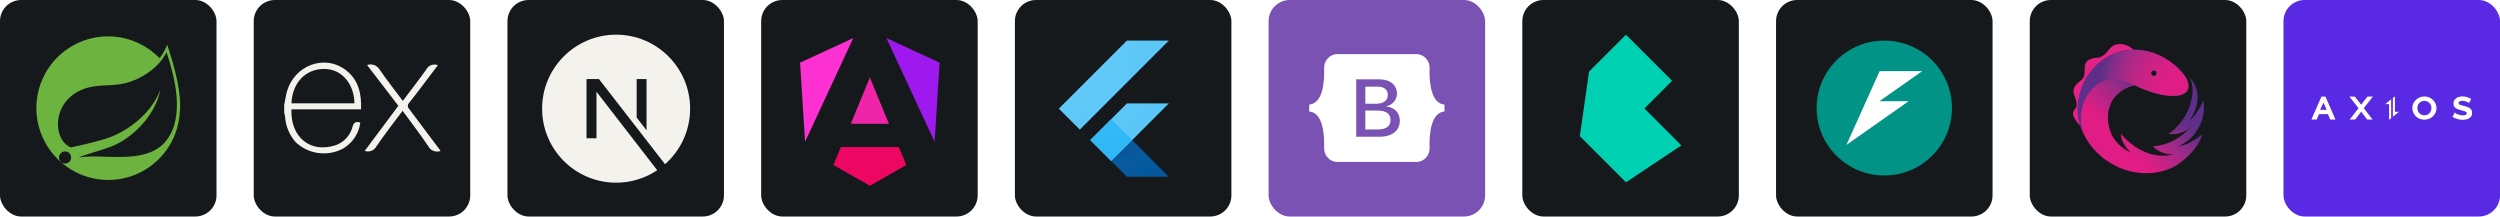 <svg width="554.25" height="48" viewBox="0 0 2956 256" 
        fill="none" xmlns="http://www.w3.org/2000/svg" xmlns:xlink="http://www.w3.org/1999/xlink" version="1.1">
        <defs>
            



<linearGradient id="icon_4_linearGradient" x1="77.554" y1="240.036" x2="178.266" y2="185.205" gradientUnits="userSpaceOnUse">
<stop stop-color="#1A237E" stop-opacity="0.4"/>
<stop offset="1" stop-color="#1A237E" stop-opacity="0"/>
</linearGradient>
<radialGradient id="icon_4_radialGradient" cx="0" cy="0" r="1" gradientUnits="userSpaceOnUse" gradientTransform="translate(55.658 58.974) scale(196.917 196.917)">
<stop stop-color="white" stop-opacity="0.1"/>
<stop offset="1" stop-color="white" stop-opacity="0"/>
</radialGradient>



<linearGradient id="icon_8_linearGradient1" x1="69.499" y1="192.625" x2="149.155" y2="108.578" gradientUnits="userSpaceOnUse">
<stop stop-color="#E01D84"/>
<stop offset="0.401" stop-color="#DF1D85"/>
<stop offset="0.77" stop-color="#932C87"/>
<stop offset="1" stop-color="#5D2F88"/>
</linearGradient>
<radialGradient id="icon_8_radialGradient1" cx="0" cy="0" r="1" gradientUnits="userSpaceOnUse" gradientTransform="translate(171.215 102.819) rotate(0.184) scale(87.971 98.78)">
<stop stop-color="#E01D84"/>
<stop offset="0.139" stop-color="#DE1E85"/>
<stop offset="0.285" stop-color="#D62085"/>
<stop offset="0.434" stop-color="#C92386"/>
<stop offset="0.586" stop-color="#B72786"/>
<stop offset="0.739" stop-color="#9D2B87"/>
<stop offset="0.891" stop-color="#7C2E88"/>
<stop offset="1" stop-color="#5D2F88"/>
</radialGradient>
<linearGradient id="icon_8_linearGradient3" x1="92.698" y1="79.88" x2="125.799" y2="79.88" gradientUnits="userSpaceOnUse">
<stop stop-color="#E01D84"/>
<stop offset="0.238" stop-color="#DA1E85"/>
<stop offset="0.658" stop-color="#C72085"/>
<stop offset="0.999" stop-color="#B52284"/>
</linearGradient>

        </defs>
        
            <g transform="translate(0, 0)">
                <svg width="256" height="256" title="Spring Boot" viewBox="0 0 256 256" fill="none" xmlns="http://www.w3.org/2000/svg" id="springboot">
<style>
#springboot {
    rect {fill: #15191C}

    @media (prefers-color-scheme: light) {
        rect {fill: #F4F2ED}
    }
}
</style>
<rect width="256" height="256" rx="25" fill="#15191C"/>
<path d="M197.791 52.934C195.431 58.596 192.376 63.942 188.697 68.85C180.819 60.7 171.387 54.214 160.958 49.773C150.529 45.333 139.315 43.03 127.981 43C116.646 42.97 105.42 45.214 94.968 49.599C84.516 53.984 75.049 60.421 67.129 68.529C59.208 76.636 52.994 86.251 48.855 96.802C44.715 107.354 42.734 118.629 43.029 129.96C43.323 141.291 45.888 152.448 50.57 162.77C55.253 173.092 61.958 182.37 70.289 190.056L73.438 192.854C85.385 202.93 99.887 209.502 115.339 211.844C130.791 214.185 146.59 212.204 160.985 206.12C175.381 200.036 187.812 190.086 196.901 177.372C205.99 164.659 211.383 149.677 212.483 134.088C214.932 112.75 208.46 85.466 197.791 52.934ZM82.532 190.755C81.633 191.86 80.427 192.674 79.065 193.094C77.703 193.513 76.248 193.519 74.883 193.112C73.517 192.705 72.304 191.902 71.395 190.805C70.486 189.708 69.922 188.366 69.776 186.949C69.629 185.531 69.906 184.103 70.571 182.843C71.236 181.583 72.26 180.548 73.513 179.87C74.766 179.192 76.192 178.9 77.61 179.032C79.029 179.164 80.377 179.713 81.483 180.611C82.933 181.84 83.853 183.581 84.048 185.472C84.244 187.363 83.701 189.256 82.532 190.755ZM197.267 165.395C176.454 193.204 131.679 183.759 103.171 185.158C103.171 185.158 98.099 185.508 93.026 186.208C93.026 186.208 94.95 185.333 97.399 184.459C117.512 177.463 126.957 176.064 139.2 169.767C162.112 158.049 185.024 132.339 189.571 105.754C180.826 131.289 154.241 153.327 130.105 162.247C113.49 168.368 83.582 174.315 83.582 174.315L82.358 173.615C62.069 163.646 61.37 119.571 98.448 105.404C114.714 99.108 130.105 102.606 147.77 98.408C166.484 94.036 188.172 80.044 196.917 61.679C206.711 91.237 218.604 137.061 197.267 165.395Z" fill="#6DB33F"/>
</svg>
            </g>

            <g transform="translate(300, 0)">
                <svg width="256" height="256" title="Express.js" viewBox="0 0 256 256" fill="none" xmlns="http://www.w3.org/2000/svg" id="expressjs">
<style>
#expressjs {
    rect {fill: #15191C}
    path {fill: #F4F2ED}

    @media (prefers-color-scheme: light) {
        rect {fill: #F4F2ED}
        path {fill: #15191C}
    }
}
</style>
<rect width="256" height="256" rx="25" fill="#15191C"/>
<path d="M221 178.467C218.307 179.487 215.334 179.484 212.643 178.461C209.952 177.437 207.728 175.463 206.393 172.912C198.01 160.363 188.753 148.379 179.855 136.139L175.997 130.996C165.402 145.191 154.807 158.82 145.138 172.964C143.878 175.402 141.776 177.299 139.221 178.302C136.666 179.306 133.834 179.345 131.252 178.416L171.008 125.081L134.029 76.889C136.691 75.928 139.603 75.915 142.273 76.852C144.944 77.789 147.209 79.619 148.687 82.032C157.276 94.582 166.791 106.566 176.254 119.27C185.77 106.668 195.181 94.633 203.976 82.187C205.243 79.788 207.347 77.939 209.889 76.99C212.43 76.042 215.232 76.061 217.76 77.044L203.41 96.073C196.982 104.559 190.655 113.097 183.97 121.378C183.43 121.86 182.999 122.451 182.704 123.111C182.409 123.771 182.256 124.487 182.256 125.21C182.256 125.932 182.409 126.647 182.704 127.308C182.999 127.968 183.43 128.558 183.97 129.041C196.262 145.345 208.451 161.7 221 178.467Z" fill="#F4F2ED"/>
<path d="M36 124.413C37.08 119.27 37.749 113.663 39.24 108.417C48.138 76.787 84.397 63.62 109.341 83.216C123.948 94.685 127.6 110.938 126.88 129.248H44.589C43.252 161.958 66.859 181.708 97.049 171.627C101.947 169.875 106.331 166.932 109.806 163.062C113.281 159.192 115.737 154.517 116.953 149.46C118.548 144.317 121.119 143.443 126.005 144.934C125.201 151.195 122.987 157.193 119.53 162.475C116.074 167.758 111.465 172.188 106.05 175.433C97.103 180.326 86.838 182.264 76.723 180.971C66.608 179.678 57.161 175.219 49.732 168.233C42.383 159.97 37.94 149.53 37.08 138.505C37.08 136.757 36.411 135.007 36.051 133.362C36.017 130.31 36 127.327 36 124.413ZM44.692 122.201H119.114C118.651 98.491 103.684 81.673 83.729 81.519C61.51 81.21 45.618 97.668 44.641 122.098L44.692 122.201Z" fill="#F4F2ED"/>
</svg>
            </g>

            <g transform="translate(600, 0)">
                <svg width="256" height="256" title="Next.js" viewBox="0 0 256 256" fill="none" xmlns="http://www.w3.org/2000/svg" id="nextjs">
<style>
#nextjs {
    rect {fill: #15191C}
    path {fill: #F4F2ED}

    @media (prefers-color-scheme: light) {
        rect {fill: #F4F2ED}
        path {fill: #15191C}
    }
}
</style>
<rect width="256" height="256" rx="25" fill="#15191C"/>
<path d="M177.099 201.256C163.194 210.568 146.474 216 128.5 216C80.207 216 41 176.793 41 128.5C41 80.207 80.207 41 128.5 41C176.793 41 216 80.207 216 128.5C216 154.626 204.523 178.091 186.345 194.132L108.222 93.5H93.5V163.471H105.276V108.455L177.099 201.256ZM152.803 139.036L164.47 154.065V93.5H152.803V139.036Z" fill="#F4F2ED"/>
</svg>
            </g>

            <g transform="translate(900, 0)">
                <svg width="256" height="256" title="AngularJS" viewBox="0 0 256 256" fill="none" xmlns="http://www.w3.org/2000/svg" id="angularjs">
<style>
#angularjs {
    rect {fill: #15191C}

    @media (prefers-color-scheme: light) {
        rect {fill: #F4F2ED}
    }
}
</style>
<rect width="256" height="256" rx="25" fill="#15191C"/>
<path d="M148.087 45L205.077 167.641L211 74.097L148.087 45Z" fill="#9E19ED"/>
<path d="M162.788 173.871H94.212L85.457 195.086L128.5 219.628L171.543 195.086L162.788 173.871Z" fill="#ED0762"/>
<path d="M105.964 146.355H151.06L128.5 91.536L105.964 146.355Z" fill="#ED25A6"/>
<path d="M108.913 45L46 74.097L51.923 167.641L108.913 45Z" fill="#FD30D1"/>
</svg>
            </g>

            <g transform="translate(1200, 0)">
                <svg width="256" height="256" title="Flutter" viewBox="0 0 256 256" fill="none" xmlns="http://www.w3.org/2000/svg" id="flutter">
<style>
#flutter {
    rect {fill: #15191C}

    @media (prefers-color-scheme: light) {
        rect {fill: #F4F2ED}
    }
}
</style>
<rect width="256" height="256" rx="25" fill="#15191C"/>
<path d="M181.997 122.29H132.474L89.148 165.627L113.904 190.383L181.997 122.29Z" fill="#54C5F8"/>
<path d="M76.767 153.243L52 128.477L132.477 48H182L76.767 153.243Z" fill="#54C5F8"/>
<path d="M113.904 190.383L132.476 208.953H182L138.663 165.627L113.904 190.383Z" fill="#01579B"/>
<path d="M113.904 190.383L150.633 177.67L138.663 165.627L113.904 190.383Z" fill="url(#icon_4_linearGradient)"/>
<path d="M113.903 140.857L89.146 165.614L113.903 190.372L138.66 165.614L113.903 140.857Z" fill="#29B6F6"/>
<path d="M181.997 122.29L138.673 165.616L182 208.953H132.476L113.904 190.383L89.14 165.616L132.474 122.29H181.997ZM132.477 48L52 128.477L76.767 153.243L182 48H132.477Z" fill="url(#icon_4_radialGradient)"/>


</svg>
            </g>

            <g transform="translate(1500, 0)">
                <svg width="256" height="256" title="Bootstrap" viewBox="0 0 256 256" fill="none" xmlns="http://www.w3.org/2000/svg">
<rect width="256" height="256" rx="25" fill="#7952B3"/>
<path d="M126.467 122.693H114.373V102.44H128.72C136.52 102.44 140.947 105.92 140.947 112.213C140.947 118.933 135.793 122.693 126.453 122.693H126.467ZM128.627 130.733H114.38V153.053H129.253C138.98 153.053 144.133 149.153 144.133 141.82C144.133 134.487 138.833 130.733 128.627 130.733ZM208 123.693V131.813C200.48 132.533 195.887 138.107 193.16 146.933C190.447 155.727 190.073 166.513 190.36 174.84C190.66 183.507 183.907 191.507 174.78 191.507H81.233C72.1 191.507 65.347 183.507 65.653 174.84C65.94 166.513 65.567 155.727 62.853 146.933C60.12 138.107 55.52 132.533 48 131.813V123.693C55.52 122.973 60.127 117.4 62.847 108.573C65.567 99.78 65.94 88.993 65.647 80.667C65.347 72 72.1 64 81.233 64H174.78C183.913 64 190.66 72 190.36 80.667C190.073 88.993 190.447 99.78 193.16 108.573C195.887 117.4 200.48 122.973 208 123.693ZM155.153 142.473C155.153 133.447 148.8 126.92 139.367 125.887V125.507C146.3 124.38 151.74 117.94 151.74 110.753C151.74 100.507 143.653 93.833 131.327 93.833H103.593V161.647H131.467C146.253 161.647 155.153 154.407 155.153 142.473Z" fill="white"/>
</svg>
            </g>

            <g transform="translate(1800, 0)">
                <svg width="256" height="256" title="Bulma" viewBox="0 0 256 256" fill="none" xmlns="http://www.w3.org/2000/svg" id="bulma">
<style>
#bulma {
    rect {fill: #15191C}

    @media (prefers-color-scheme: light) {
        rect {fill: #F4F2ED}
    }
}
</style>
<rect width="256" height="256" rx="25" fill="#15191C"/>
<path d="M68 161L78.909 84.636L122.545 41L177.091 95.546L144.364 128.273L188 171.909L122.546 215.546L68 161Z" fill="#00D1B2"/>
</svg>
            </g>

            <g transform="translate(2100, 0)">
                <svg width="256" height="256" title="FastAPI" viewBox="0 0 256 256" fill="none" xmlns="http://www.w3.org/2000/svg" id="fastapi">
<style>
#fastapi {
    rect {fill: #15191C}

    @media (prefers-color-scheme: light) {
        rect {fill: #F4F2ED}
    }
}
</style>
<rect width="256" height="256" rx="25" fill="#15191C"/>
<path d="M128 207.483C172.183 207.483 208 171.781 208 127.741C208 83.701 172.183 48 128 48C83.817 48 48 83.701 48 127.741C48 171.781 83.817 207.483 128 207.483Z" fill="#009688" fill-opacity="0.98"/>
<path d="M122.48 84.107L83.184 171.376L156.822 119.627H122.272L172.816 84.107H122.48Z" fill="white"/>
</svg>
            </g>

            <g transform="translate(2400, 0)">
                <svg width="256" height="256" title="RxJS" viewBox="0 0 256 256" fill="none" xmlns="http://www.w3.org/2000/svg" id="rxjs">
<style>
#rxjs {
    rect {fill: #15191C}

    @media (prefers-color-scheme: light) {
        rect {fill: #F4F2ED}
    }
}
</style>
<rect width="256" height="256" rx="25" fill="#15191C"/>
<path d="M59.932 148.921C56.754 139.02 55.837 128.569 57.67 117.812C58.465 113.351 59.687 109.072 61.032 104.733C61.032 104.733 69.466 77.047 98.008 64.395C98.008 64.395 107.848 59.2 122.639 58.834C122.639 58.834 120.622 56.878 119.338 56.022C112.371 51.377 101.981 49.849 95.686 56.389C93.791 58.345 92.202 60.484 90.43 62.44C88.413 64.64 85.968 66.473 83.157 67.512C80.712 68.429 78.267 68.246 75.761 68.674C73.194 69.101 70.566 70.018 68.488 71.668C66.227 73.502 65.31 75.947 65.066 78.758C64.821 80.958 64.882 83.22 64.76 85.42C64.454 91.898 62.377 93.732 57.732 97.338C55.776 98.805 54.126 100.76 52.903 102.838C49.236 109.317 55.103 116.04 55.409 122.579C55.47 123.924 55.348 125.269 54.859 126.552C54.37 127.958 53.392 128.875 52.598 130.036C51.498 131.564 50.764 133.397 51.07 135.292C51.375 137.187 52.353 138.959 53.27 140.609C55.042 143.543 57.243 146.171 59.565 148.677C59.687 148.677 59.81 148.799 59.932 148.921Z" fill="#E32286"/>
<path d="M176.545 172.391C190.602 166.279 196.591 155.705 196.591 155.705C209.732 137.798 205.27 118.912 205.27 118.912C196.897 137.126 189.257 142.137 189.257 142.137C209.854 110.784 189.38 91.837 189.38 91.837C197.753 109.684 186.629 131.442 186.629 131.442C177.278 151.122 164.016 158.15 164.016 158.15C178.806 160.9 189.685 150.938 189.685 150.938C168.477 173.857 145.497 172.757 145.497 172.757C155.154 183.575 169.638 182.658 169.638 182.658C150.692 187.12 132.907 180.825 118.299 168.662C115.549 166.401 112.921 163.956 110.476 161.328C110.476 161.328 108.276 159.006 107.848 158.395L107.787 158.333C107.482 169.64 119.277 180.153 119.277 180.153C104.487 174.041 97.703 160.778 97.703 160.778C97.703 160.778 87.74 143.787 94.952 124.413C102.164 105.039 123.983 100.883 123.983 100.883C142.013 109.622 157.293 112.373 157.293 112.373C189.502 117.751 187.668 101.983 187.668 101.983C187.974 88.415 167.499 73.991 167.499 73.991C131.012 46.916 98.008 64.395 98.008 64.395C69.466 77.047 61.032 104.733 61.032 104.733C59.687 109.072 58.465 113.351 57.67 117.812C54.553 135.964 59.26 153.138 69.466 168.418C85.357 192.132 111.149 200.321 111.149 200.321C149.347 213.278 175.445 194.21 175.445 194.21C199.464 177.708 204.292 158.639 204.292 158.639C184.918 173.796 176.545 172.391 176.545 172.391ZM146.719 83.22C148.553 83.22 150.02 84.686 150.02 86.52C150.02 88.353 148.553 89.82 146.719 89.82C144.886 89.82 143.419 88.353 143.419 86.52C143.419 84.686 144.886 83.22 146.719 83.22Z" fill="url(#icon_8_linearGradient1)"/>
<path d="M187.607 101.922C187.913 88.353 167.438 73.93 167.438 73.93C130.951 46.916 97.947 64.395 97.947 64.395C69.405 77.047 60.971 104.733 60.971 104.733C59.321 109.439 57.854 116.651 57.854 116.651C56.081 125.697 56.876 134.07 56.876 134.07C57.609 142.076 59.382 147.454 59.382 147.454C61.215 153.2 62.071 154.972 62.071 154.972C62.01 154.789 61.704 153.444 61.704 153.444C61.704 153.444 59.137 141.098 61.521 129.241C61.521 129.241 63.599 116.896 72.033 107.361C72.033 107.361 85.724 87.865 111.21 95.504C111.21 95.504 116.71 97.46 118.605 98.438C120.5 99.355 123.8 100.76 123.8 100.76C141.83 109.5 157.109 112.251 157.109 112.251C189.441 117.69 187.607 101.922 187.607 101.922ZM146.719 89.881C144.886 89.881 143.419 88.415 143.419 86.581C143.419 84.748 144.886 83.281 146.719 83.281C148.553 83.281 150.02 84.748 150.02 86.581C150.02 88.415 148.553 89.881 146.719 89.881Z" fill="url(#icon_8_radialGradient1)"/>
<path d="M125.817 77.352L104.976 70.874C104.853 70.874 104.242 70.568 103.142 70.874C103.142 70.874 90.858 73.991 92.997 80.714C92.997 80.714 94.28 84.931 97.764 89.026L120.683 87.926L125.817 77.352Z" fill="url(#linearGradient2)"/>



</svg>
            </g>

            <g transform="translate(2700, 0)">
                <svg width="256" height="256" title="Axios" viewBox="0 0 256 256" fill="none" xmlns="http://www.w3.org/2000/svg">
<rect width="256" height="256" rx="25" fill="#5A29E4"/>
<path d="M84.366 114.194L91.838 123.8L99.309 114.194H105.665L94.942 127.924L105.325 141.314H98.971L91.839 132.096L84.755 141.314H78.302L88.733 127.924L77.962 114.194H84.366ZM166.603 141.508C164.468 141.508 162.528 141.137 160.781 140.393C159.034 139.616 157.53 138.581 156.268 137.288C155.028 135.994 154.041 134.48 153.357 132.824C152.685 131.21 152.339 129.479 152.338 127.73C152.338 125.951 152.694 124.236 153.405 122.587C154.11 120.947 155.133 119.463 156.414 118.22C157.723 116.917 159.271 115.879 160.974 115.164C162.721 114.42 164.629 114.048 166.699 114.048C168.833 114.048 170.775 114.452 172.522 115.261C174.269 116.037 175.756 117.088 176.985 118.414C178.231 119.685 179.219 121.184 179.895 122.829C180.565 124.428 180.911 126.142 180.915 127.875C180.915 129.654 180.559 131.368 179.848 133.018C179.127 134.649 178.106 136.13 176.839 137.385C175.577 138.646 174.074 139.648 172.328 140.392C170.581 141.136 168.673 141.508 166.603 141.508ZM158.257 127.778C158.257 129.234 158.598 130.624 159.277 131.951C159.943 133.231 160.929 134.317 162.139 135.104C163.401 135.913 164.904 136.317 166.651 136.317C168.43 136.317 169.934 135.897 171.163 135.056C172.393 134.182 173.33 133.099 173.977 131.805C174.624 130.479 174.948 129.12 174.948 127.73C174.948 126.274 174.609 124.9 173.929 123.606C173.261 122.324 172.254 121.25 171.018 120.501C169.788 119.692 168.318 119.288 166.603 119.288C164.824 119.288 163.303 119.708 162.042 120.55C160.843 121.356 159.874 122.459 159.228 123.751C158.592 124.999 158.26 126.378 158.257 127.778ZM33 141.314L44.838 114.194H49.641L61.431 141.314H55.22L52.503 134.959H41.975L39.258 141.314H33ZM47.264 121.326L43.285 129.864H51.096L47.264 121.326ZM127.3 117.407L120.287 123.121H124.867V141.693L127.3 139.734V117.407ZM129.322 138.075L136.459 132.218H131.751V114.07L129.322 115.761L129.322 138.075ZM217.663 120.744C218.472 121.164 219.054 121.52 219.41 121.811L221.933 117.008C220.671 116.232 219.151 115.536 217.372 114.922C215.625 114.308 213.733 114 211.696 114C209.755 114 207.96 114.324 206.31 114.97C204.693 115.617 203.399 116.571 202.429 117.833C201.491 119.095 201.022 120.663 201.022 122.539C201.022 124.641 201.685 126.259 203.011 127.391C204.369 128.49 206.44 129.396 209.221 130.107C211.453 130.69 213.248 131.223 214.607 131.709C215.997 132.161 216.693 132.921 216.693 133.989C216.693 135.574 215.205 136.366 212.229 136.366C210.741 136.366 209.335 136.188 208.008 135.833C206.682 135.476 205.518 135.04 204.515 134.523C203.545 134.005 202.85 133.536 202.429 133.116L199.809 138.21C201.491 139.277 203.416 140.118 205.583 140.733C207.75 141.347 209.933 141.655 212.132 141.655C214.041 141.655 215.82 141.396 217.469 140.878C219.119 140.328 220.445 139.455 221.447 138.258C222.483 137.029 223 135.412 223 133.407C223 131.757 222.612 130.431 221.836 129.428C221.092 128.393 220.008 127.568 218.585 126.954C217.194 126.339 215.545 125.789 213.636 125.304C211.469 124.787 209.82 124.318 208.687 123.897C207.588 123.477 207.038 122.765 207.038 121.763C207.038 120.048 208.558 119.191 211.598 119.191C212.73 119.191 213.83 119.353 214.897 119.677C215.965 119.967 216.887 120.323 217.663 120.744Z" fill="white"/>
</svg>
            </g>
    </svg>